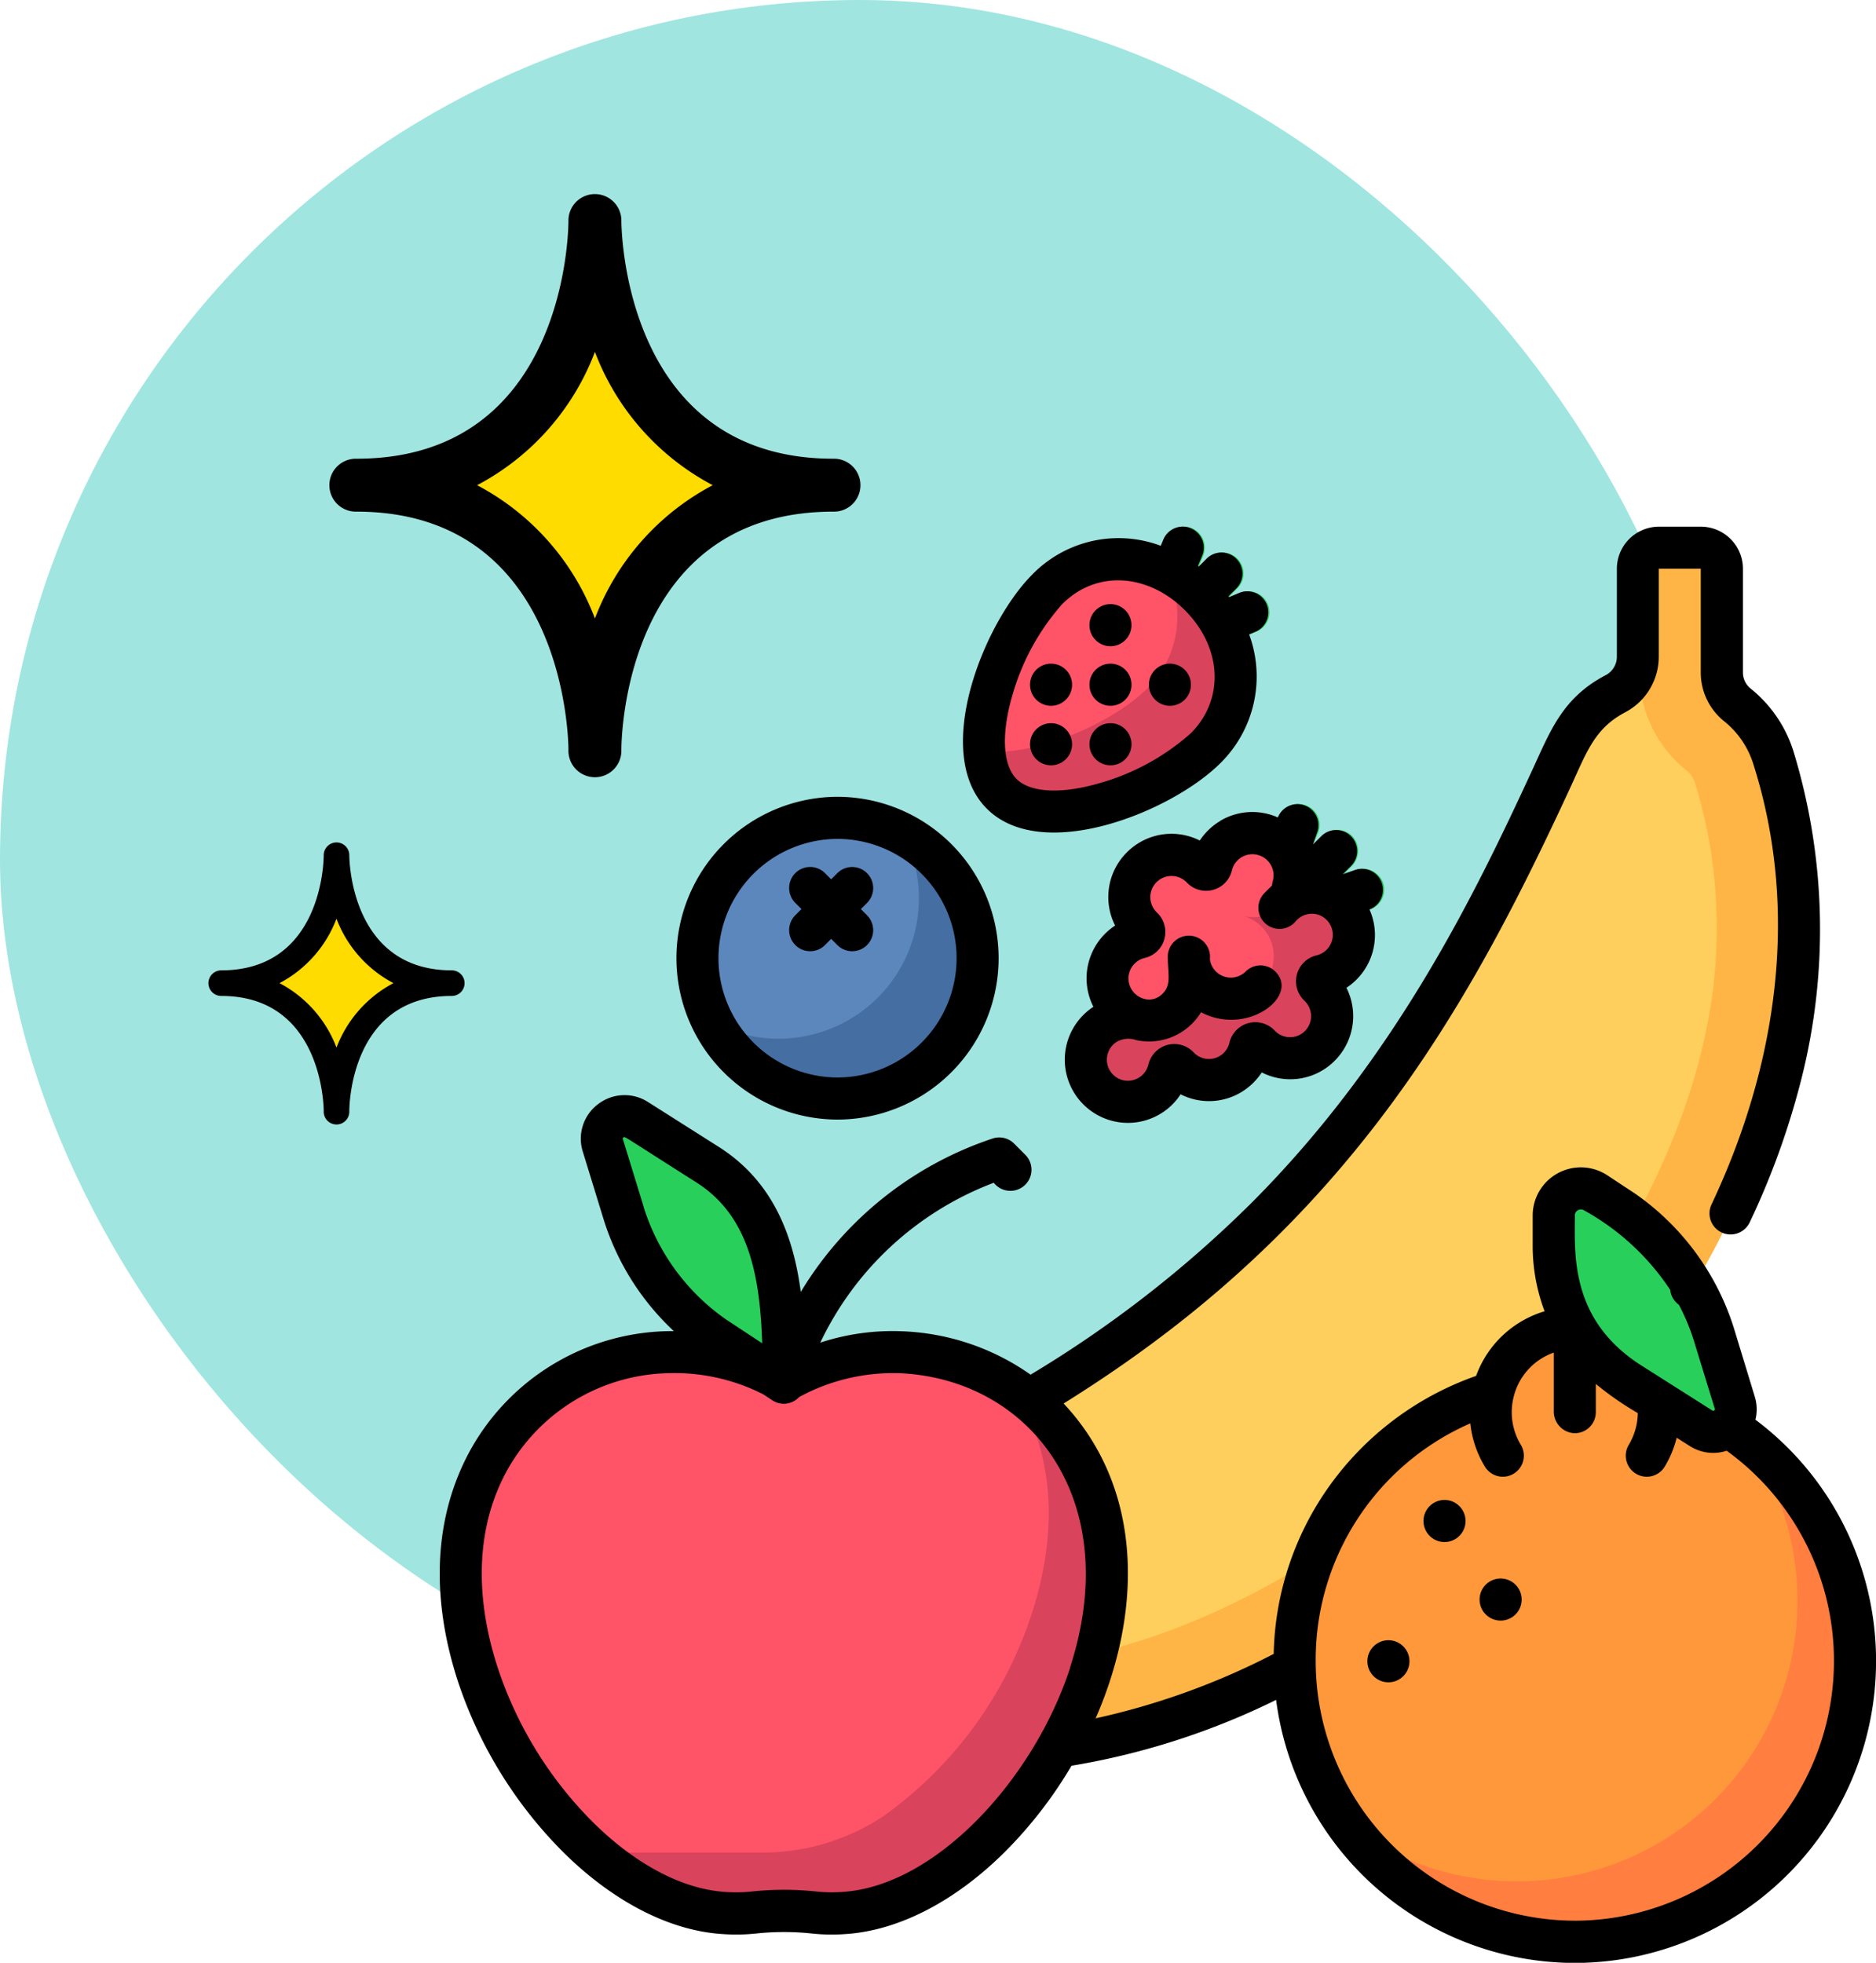 <svg xmlns="http://www.w3.org/2000/svg" xmlns:xlink="http://www.w3.org/1999/xlink" width="108" height="113" viewBox="0 0 108 113"> <defs>  <clipPath id="clip-path">   <path id="path1131" d="M0-682.665H82.682v82.682H0Z" transform="translate(0 682.665)"/>  </clipPath> </defs> <g id="Group_10" data-name="Group 10" transform="translate(-1320 -1986)">  <rect id="Rectangle_17" data-name="Rectangle 17" width="99" height="99" rx="49.5" transform="translate(1320 1986)" fill="#a0e5e0"/> </g> <g id="g1125" transform="translate(25.318 30.318)">  <g id="g1127" transform="translate(0 0)">   <g id="g1129" clip-path="url(#clip-path)">    <g id="g1135" transform="translate(16.732 1.211)">     <path id="path1137" d="M-436.519-87.861a6.289,6.289,0,0,0-2.083-3.061A2.394,2.394,0,0,1-439.5-92.8v-5.956a1.211,1.211,0,0,0-1.211-1.211h-2.422a1.211,1.211,0,0,0-1.211,1.211v5.052a2.406,2.406,0,0,1-1.283,2.136,6.272,6.272,0,0,0-2.771,2.9c-2.707,5.671-7.512,17.411-17.382,27.261-9.85,9.869-21.591,14.674-27.261,17.381a6.408,6.408,0,0,0,.8,11.876,33.024,33.024,0,0,0,10.591,1.457c10.977-.2,22.523-6.355,31.374-15.206s15.007-20.4,15.206-31.374a33.03,33.03,0,0,0-1.457-10.591" transform="translate(496.675 99.969)" fill="#ffcf5d"/>    </g>    <g id="g1139" transform="translate(26.927 1.211)">     <path id="path1141" d="M-325.58-93.186a1.47,1.47,0,0,1,.478.737,28.067,28.067,0,0,1,1.229,9.033c-.164,9.086-5.319,19.567-13.788,28.036s-18.95,13.624-28.036,13.788a4.844,4.844,0,0,0-4.75,4.611,35.917,35.917,0,0,0,4.838.233c10.977-.2,22.523-6.355,31.374-15.206s15.007-20.4,15.206-31.374a33.03,33.03,0,0,0-1.457-10.591,6.288,6.288,0,0,0-2.083-3.061,2.394,2.394,0,0,1-.895-1.879v-5.956a1.211,1.211,0,0,0-1.211-1.211H-327.1a1.211,1.211,0,0,0-1.211,1.211v5.956a7.2,7.2,0,0,0,2.729,5.674" transform="translate(370.447 106.028)" fill="#ffb545"/>    </g>    <g id="g1143" transform="translate(9.348 33.913)">     <path id="path1145" d="M-44.2-20.236l-4.074-2.58a1.306,1.306,0,0,0-1.957,1.47l1.2,3.883A13.559,13.559,0,0,0-43.8-10.317l4,2.634h0c0-4.716-.182-9.879-4.405-12.553" transform="translate(50.295 23.025)" fill="#28d05b"/>    </g>    <g id="g1147" transform="translate(1.211 47.488)">     <path id="path1149" d="M-183.831-.058a12.736,12.736,0,0,0-6.7,1.684,12.736,12.736,0,0,0-6.7-1.684,12.079,12.079,0,0,0-10.326,6.234c-1.891,3.447-2.133,7.651-.625,12.29,2.306,7.074,8.425,13.411,14.238,13.743a9.659,9.659,0,0,0,1.673-.03,16.659,16.659,0,0,1,3.482,0,9.657,9.657,0,0,0,1.672.03c5.812-.332,11.932-6.669,14.237-13.743,1.508-4.639,1.266-8.843-.625-12.29A12.079,12.079,0,0,0-183.831-.058" transform="translate(209.164 0.066)" fill="#ff5368"/>    </g>    <g id="g1151" transform="translate(8.996 49.491)">     <path id="path1153" d="M-202.27-30.755a12.045,12.045,0,0,0-3.919-4.238c.176.266.342.537.5.814,1.89,3.447,2.132,7.651.625,12.29a23.026,23.026,0,0,1-8.555,11.658,12.592,12.592,0,0,1-6.984,2.085h-9.536a12.908,12.908,0,0,0,7.435,3.424,9.645,9.645,0,0,0,1.673-.03,16.56,16.56,0,0,1,3.483,0,9.675,9.675,0,0,0,1.671.03c5.812-.332,11.932-6.669,14.237-13.743,1.508-4.639,1.266-8.843-.625-12.29" transform="translate(230.145 34.993)" fill="#d9435b"/>    </g>    <g id="g1155" transform="translate(49.283 46.105)">     <path id="path1157" d="M-151.367-26.952a4.846,4.846,0,0,0-4.711-3.714,4.846,4.846,0,0,0-4.711,3.714A16.155,16.155,0,0,0-172.226-11.5,16.149,16.149,0,0,0-156.077,4.647,16.149,16.149,0,0,0-139.929-11.5a16.155,16.155,0,0,0-11.438-15.45" transform="translate(172.226 30.667)" fill="#ff983b"/>    </g>    <g id="g1159" transform="translate(52.43 52.267)">     <path id="path1161" d="M-163.852,0A16.075,16.075,0,0,1-160.7,9.578a16.149,16.149,0,0,1-16.149,16.149,16.075,16.075,0,0,1-9.578-3.147,16.125,16.125,0,0,0,13,6.571A16.149,16.149,0,0,0-157.281,13a16.125,16.125,0,0,0-6.571-13" transform="translate(186.432)" fill="#ff7e40"/>    </g>    <g id="g1163" transform="translate(64.221 38.073)">     <path id="path1165" d="M-75.734-89.468l-1.2-3.883a13.56,13.56,0,0,0-5.238-7.147l-1.581-1.04a1.563,1.563,0,0,0-2.422,1.306v1.72a9.2,9.2,0,0,0,4.405,7.933L-77.691-88a1.306,1.306,0,0,0,1.957-1.469" transform="translate(86.17 101.798)" fill="#28d05b"/>    </g>    <g id="g1167" transform="translate(47.199 15.965)">     <path id="path1169" d="M-51.263-32.181a1.245,1.245,0,0,0-1.615-.6l-.679.281.52-.52a1.244,1.244,0,0,0,.062-1.722,1.212,1.212,0,0,0-1.739-.027l-.555.555.3-.726a1.211,1.211,0,0,0-.655-1.582,1.21,1.21,0,0,0-1.582.655l-.658,1.588a1.2,1.2,0,0,0,.084,1.092,1.339,1.339,0,0,1-.169,1.653,1.244,1.244,0,0,0-.061,1.722,1.211,1.211,0,0,0,1.739.026l.023-.023a1.367,1.367,0,0,1,1.677-.174,1.205,1.205,0,0,0,1.08.077l1.588-.658a1.211,1.211,0,0,0,.641-1.616" transform="translate(58.328 36.616)" fill="#28d05b"/>    </g>    <g id="g1171" transform="translate(37.238 20.605)">     <path id="path1173" d="M-99.166-3.917a2.418,2.418,0,0,0-2.41.7l-3.974-1.24-2.94,3.086-1.248,4.656-.042-.013a2.423,2.423,0,0,0-2.968,1.711,2.422,2.422,0,0,0,1.711,2.968A2.422,2.422,0,0,0-108.07,6.24a2.391,2.391,0,0,0,.035-1.13A2.438,2.438,0,0,0-106.356,6.7a2.422,2.422,0,0,0,2.967-1.713,2.424,2.424,0,0,0,.012-1.211,2.41,2.41,0,0,0,.615,1.04,2.422,2.422,0,0,0,3.426,0,2.422,2.422,0,0,0,0-3.426A2.426,2.426,0,0,0-100.392.77,2.422,2.422,0,0,0-97.454-.951a2.422,2.422,0,0,0-1.713-2.967" transform="translate(112.832 4.457)" fill="#d9435b"/>    </g>    <g id="g1175" transform="translate(38.495 17.636)">     <path id="path1177" d="M-65.185-.614a2.425,2.425,0,0,0-2.966,2.966A2.421,2.421,0,0,0-70.491.558a2.415,2.415,0,0,0-1.713.71,2.422,2.422,0,0,0,0,3.426,2.406,2.406,0,0,0,1.141.642,2.422,2.422,0,0,0-3.023,1.7A2.422,2.422,0,0,0-72.371,10a2.422,2.422,0,0,0,2.966-1.714,2.423,2.423,0,0,0,0-1.252,2.424,2.424,0,0,0,2.34,1.794h.011a2.426,2.426,0,0,0,1.7-4.135,2.4,2.4,0,0,0-1.075-.625,2.422,2.422,0,0,0,2.956-1.716A2.422,2.422,0,0,0-65.185-.614" transform="translate(74.168 0.699)" fill="#ff5368"/>    </g>    <g id="g1179" transform="translate(41.053 0)">     <path id="path1181" d="M-48.009-32.424a1.211,1.211,0,0,0-1.582-.655l-.726.3.556-.556a1.211,1.211,0,0,0,0-1.713,1.211,1.211,0,0,0-1.713,0l-.555.555.3-.726a1.211,1.211,0,0,0-.655-1.582,1.211,1.211,0,0,0-1.582.655l-.658,1.588,4.373,4.373,1.588-.658a1.211,1.211,0,0,0,.655-1.582" transform="translate(54.625 36.892)" fill="#28d05b"/>    </g>    <g id="g1183" transform="translate(31.368 1.878)">     <path id="path1185" d="M-26.488-12.549c2.523-2.523,6.27-2.18,8.793.343s2.865,6.27.343,8.792S-26.592,1.735-29.114-.788s.1-9.239,2.626-11.762" transform="translate(30.138 14.279)" fill="#ff5368"/>    </g>    <g id="g1187" transform="translate(31.395 2.521)">     <path id="path1189" d="M-90.095-10.37a7.364,7.364,0,0,0-2-1.429A5.789,5.789,0,0,1-93.176-5c-1.917,1.917-6.254,3.891-9.334,3.623a3.8,3.8,0,0,0,1,2.427c2.523,2.523,9.239-.1,11.762-2.626s2.18-6.27-.343-8.793" transform="translate(102.51 11.799)" fill="#d9435b"/>    </g>    <g id="g1191" transform="translate(14.857 16.755)">     <path id="path1193" d="M-117.184-58.592a8.074,8.074,0,0,1-8.074,8.074,8.074,8.074,0,0,1-8.074-8.074,8.074,8.074,0,0,1,8.074-8.074,8.074,8.074,0,0,1,8.074,8.074" transform="translate(133.333 66.667)" fill="#5c87bd"/>    </g>    <g id="g1195" transform="translate(15.773 17.671)">     <path id="path1197" d="M-79.044,0a8.037,8.037,0,0,1,.916,3.734A8.074,8.074,0,0,1-86.2,11.809a8.036,8.036,0,0,1-3.734-.916,8.072,8.072,0,0,0,7.158,4.34A8.074,8.074,0,0,0-74.7,7.158,8.072,8.072,0,0,0-79.044,0" transform="translate(89.937)" fill="#456ea2"/>    </g>    <g id="g1199" transform="translate(0 0)">     <path id="path1201" d="M-474.171-582.392A14.95,14.95,0,0,1-489.09-597.34a14.854,14.854,0,0,1,8.9-13.684,6.029,6.029,0,0,0,.838,2.487,1.208,1.208,0,0,0,1.036.585,1.2,1.2,0,0,0,.625-.175,1.213,1.213,0,0,0,.409-1.664,3.62,3.62,0,0,1-.42-2.727,3.616,3.616,0,0,1,2.319-2.581v3.379a1.244,1.244,0,0,0,1.172,1.262,1.211,1.211,0,0,0,1.247-1.211v-1.625a17.8,17.8,0,0,0,2.416,1.677,3.639,3.639,0,0,1-.517,1.826,1.213,1.213,0,0,0,.409,1.664,1.2,1.2,0,0,0,.625.175,1.208,1.208,0,0,0,1.036-.585,6.031,6.031,0,0,0,.687-1.659l.746.473a2.521,2.521,0,0,0,1.353.4,2.481,2.481,0,0,0,.777-.126,14.918,14.918,0,0,1,6.177,12.111,14.95,14.95,0,0,1-14.919,14.947m0-40.595a.35.35,0,0,1,.545-.294,14.118,14.118,0,0,1,4.948,4.572,1.213,1.213,0,0,0,.5.858,12.2,12.2,0,0,1,.874,2.106l1.194,3.885c.009.03.015.05-.03.084a.09.09,0,0,1-.121.006l-4.069-2.582c-4.14-2.627-3.837-6.447-3.837-8.635m-29.052,26.022c-2.1,6.444-7.766,12.61-13.151,12.918a8.447,8.447,0,0,1-1.461-.026,17.683,17.683,0,0,0-1.865-.1,17.762,17.762,0,0,0-1.867.1,8.479,8.479,0,0,1-1.474.026c-2.462-.141-5.176-1.561-7.643-4a22.594,22.594,0,0,1-5.5-8.918c-1.381-4.258-1.2-8.179.531-11.335a10.9,10.9,0,0,1,9.3-5.615,11.271,11.271,0,0,1,5.477,1.228l.5.333a1.2,1.2,0,0,0,1.546-.186,11.364,11.364,0,0,1,5.759-1.375c7.529.322,12.98,7.263,9.838,16.949m-24.551-26.544-1.194-3.885c-.009-.03-.015-.05.03-.084.1-.074-.2-.21,4.191,2.576h0c3,1.9,3.669,5.267,3.8,9.267l-2.079-1.37a12.411,12.411,0,0,1-4.753-6.5m64.012,12.277a2.5,2.5,0,0,0-.039-1.341h0L-465-616.458a14.843,14.843,0,0,0-5.7-7.791l-.025-.017-1.579-1.041a2.772,2.772,0,0,0-4.294,2.319v1.722a10.645,10.645,0,0,0,.685,3.789,6.023,6.023,0,0,0-3.943,3.721,17.5,17.5,0,0,0-8.185,5.982,17.232,17.232,0,0,0-3.467,10.022,41.677,41.677,0,0,1-10.251,3.709c2.7-6.169,2.756-13.219-1.843-18.124,1.962-1.224,3.832-2.5,5.571-3.814a65.215,65.215,0,0,0,6.929-6.013c8.039-8.043,12.663-16.98,16.649-25.586.956-2.065,1.4-3.444,3.182-4.381a3.612,3.612,0,0,0,1.93-3.212v-5.055h2.419v5.959a3.593,3.593,0,0,0,1.352,2.829,5.1,5.1,0,0,1,1.68,2.482c2.678,8.431,1.363,17.328-2.411,25.325A1.211,1.211,0,0,0-465.2-621.9a1.213,1.213,0,0,0,1.093-.692l0,0a44.738,44.738,0,0,0,2.908-7.989,35.1,35.1,0,0,0-.379-19.107,7.5,7.5,0,0,0-2.482-3.645,1.19,1.19,0,0,1-.435-.931v-5.959a2.425,2.425,0,0,0-2.419-2.424h-2.419a2.426,2.426,0,0,0-2.419,2.424v5.055a1.2,1.2,0,0,1-.631,1.063c-2.523,1.316-3.208,3.248-4.256,5.506-3.169,6.846-7.767,16.5-16.165,24.9a66.791,66.791,0,0,1-12.7,9.871,13.713,13.713,0,0,0-7.465-2.5,13.313,13.313,0,0,0-4.642.657,18.18,18.18,0,0,1,9.988-9.205,1.215,1.215,0,1,0,1.816-1.608l-.645-.646a1.208,1.208,0,0,0-1.238-.293,20.441,20.441,0,0,0-11.044,8.834c-.418-3.177-1.564-6.349-4.723-8.353h0l-4.069-2.581a2.5,2.5,0,0,0-2.885.128,2.483,2.483,0,0,0-.873,2.723l1.194,3.885a14.828,14.828,0,0,0,4.047,6.452,13.3,13.3,0,0,0-11.726,6.874c-2.06,3.762-2.306,8.345-.714,13.256a25.064,25.064,0,0,0,6.1,9.893c2.886,2.852,6.154,4.519,9.19,4.692a10.859,10.859,0,0,0,1.879-.034,15.351,15.351,0,0,1,3.223,0,10.77,10.77,0,0,0,1.137.06c.244,0,.488-.008.729-.025,3.065-.175,6.347-1.856,9.24-4.733a24.826,24.826,0,0,0,3.837-4.961,42.317,42.317,0,0,0,11.779-3.791,17.375,17.375,0,0,0,17.2,15.144,17.374,17.374,0,0,0,17.338-17.371,17.335,17.335,0,0,0-6.929-13.892" transform="translate(539.516 662.65)"/>    </g>    <g id="g1203" transform="translate(13.624 15.554)">     <path id="path1205" d="M-67.294-17.589a6.869,6.869,0,0,1,6.855,6.868,6.869,6.869,0,0,1-6.855,6.868,6.869,6.869,0,0,1-6.854-6.868,6.869,6.869,0,0,1,6.854-6.868m0,16.159a9.293,9.293,0,0,0,9.274-9.291,9.293,9.293,0,0,0-9.274-9.292,9.293,9.293,0,0,0-9.274,9.292A9.293,9.293,0,0,0-67.294-1.43" transform="translate(76.568 20.013)"/>    </g>    <g id="g1207" transform="translate(20.113 19.594)">     <path id="path1209" d="M-2.571-32.6a1.205,1.205,0,0,0,.855.355A1.205,1.205,0,0,0-.86-32.6l.354-.355.354.355a1.205,1.205,0,0,0,.855.355,1.205,1.205,0,0,0,.855-.355,1.213,1.213,0,0,0,0-1.714l-.354-.355.354-.355a1.213,1.213,0,0,0,0-1.714,1.208,1.208,0,0,0-1.711,0l-.354.355L-.86-36.74a1.208,1.208,0,0,0-1.711,0,1.214,1.214,0,0,0,0,1.714l.354.355-.354.355a1.214,1.214,0,0,0,0,1.714" transform="translate(2.925 37.095)"/>    </g>    <g id="g1211" transform="translate(30.119 0)">     <path id="path1213" d="M-20.407-71.3a13.457,13.457,0,0,1,2.893-5.359h0c2.052-2.056,5.035-1.7,7.07.343,2.148,2.152,2.292,5.131.342,7.084a13.416,13.416,0,0,1-5.349,2.9c-2.154.613-3.906.513-4.687-.271s-.882-2.538-.27-4.7M-8.391-67.52a7,7,0,0,0,1.645-7.406l.356-.148a1.212,1.212,0,0,0,.655-1.583,1.209,1.209,0,0,0-1.58-.656l-.585.243-.035-.048.45-.45a1.214,1.214,0,0,0,0-1.714,1.208,1.208,0,0,0-1.711,0l-.451.451-.047-.035.243-.587a1.213,1.213,0,0,0-.655-1.583,1.209,1.209,0,0,0-1.58.656l-.147.355a6.934,6.934,0,0,0-7.392,1.65c-2.824,2.83-5.806,10.294-2.623,13.483,3.2,3.208,10.666.168,13.457-2.628" transform="translate(23.22 81.128)"/>    </g>    <g id="g1215" transform="translate(37.402 7.89)">     <path id="path1217" d="M-14.985-15.013a1.214,1.214,0,0,0,0-1.714,1.208,1.208,0,0,0-1.711,0,1.213,1.213,0,0,0,0,1.714,1.208,1.208,0,0,0,1.711,0" transform="translate(17.05 17.082)"/>    </g>    <g id="g1219" transform="translate(33.98 11.317)">     <path id="path1221" d="M-14.984-15.013a1.213,1.213,0,0,0,0-1.714,1.208,1.208,0,0,0-1.711,0,1.214,1.214,0,0,0,0,1.714,1.208,1.208,0,0,0,1.711,0" transform="translate(17.049 17.082)"/>    </g>    <g id="g1223" transform="translate(33.98 7.89)">     <path id="path1225" d="M-14.984-15.013a1.213,1.213,0,0,0,0-1.714,1.208,1.208,0,0,0-1.711,0,1.214,1.214,0,0,0,0,1.714,1.208,1.208,0,0,0,1.711,0" transform="translate(17.049 17.082)"/>    </g>    <g id="g1227" transform="translate(37.402 11.317)">     <path id="path1229" d="M-14.985-15.013a1.214,1.214,0,0,0,0-1.714,1.208,1.208,0,0,0-1.711,0,1.213,1.213,0,0,0,0,1.714,1.208,1.208,0,0,0,1.711,0" transform="translate(17.05 17.082)"/>    </g>    <g id="g1231" transform="translate(40.823 7.89)">     <path id="path1233" d="M-14.984-15.013a1.214,1.214,0,0,0,0-1.714,1.208,1.208,0,0,0-1.711,0,1.214,1.214,0,0,0,0,1.714,1.208,1.208,0,0,0,1.711,0" transform="translate(17.049 17.082)"/>    </g>    <g id="g1235" transform="translate(37.402 4.462)">     <path id="path1237" d="M-14.985-15.013a1.214,1.214,0,0,0,0-1.714,1.208,1.208,0,0,0-1.711,0,1.213,1.213,0,0,0,0,1.714,1.208,1.208,0,0,0,1.711,0" transform="translate(17.05 17.082)"/>    </g>    <g id="g1239" transform="translate(35.976 15.976)">     <path id="path1241" d="M-86.933-32.013a1.221,1.221,0,0,0-.04.266l-.44.441a1.214,1.214,0,1,0,1.806,1.619,1.212,1.212,0,0,1,1.314-.361,1.216,1.216,0,0,1-.117,2.33,1.533,1.533,0,0,0-.7,2.612,1.238,1.238,0,0,1,.382.88,1.213,1.213,0,0,1-2.1.835,1.53,1.53,0,0,0-2.6.7,1.212,1.212,0,0,1-2.066.556,1.53,1.53,0,0,0-2.6.705,1.219,1.219,0,0,1-1.468.9,1.216,1.216,0,0,1-.359-2.207,1.345,1.345,0,0,1,1.129-.1,3.507,3.507,0,0,0,3.729-1.607q.162.087.336.159c2.547,1.05,5.3-1.135,3.94-2.5a1.209,1.209,0,0,0-1.711,0,1.214,1.214,0,0,1-2.057-.713,1.217,1.217,0,1,0-2.426-.1c.012,1.016.242,1.654-.394,2.175a1.054,1.054,0,0,1-.944.215A1.218,1.218,0,0,1-95.2-26.7a1.213,1.213,0,0,1,.9-.869,1.535,1.535,0,0,0,.7-2.611,1.237,1.237,0,0,1-.385-.88,1.221,1.221,0,0,1,2.1-.853,1.529,1.529,0,0,0,2.6-.7,1.222,1.222,0,0,1,.563-.759,1.217,1.217,0,0,1,1.793,1.358m-3.035-3.438a3.673,3.673,0,0,0-1.173,1.123,3.619,3.619,0,0,0-4.2.686,3.627,3.627,0,0,0-.673,4.21,3.631,3.631,0,0,0-1.52,2.1,3.609,3.609,0,0,0,.27,2.577,3.648,3.648,0,0,0-1.594,2.419,3.641,3.641,0,0,0,2.724,4.161,3.622,3.622,0,0,0,3.891-1.542,3.6,3.6,0,0,0,3.492-.124,3.684,3.684,0,0,0,1.179-1.136,3.606,3.606,0,0,0,4.2-.673,3.629,3.629,0,0,0,.674-4.2,3.619,3.619,0,0,0,1.553-2.241,3.615,3.615,0,0,0-.226-2.267,1.212,1.212,0,0,0,.709-1.528,1.21,1.21,0,0,0-1.54-.747l-.713.248.478-.478a1.214,1.214,0,0,0,0-1.714,1.208,1.208,0,0,0-1.711,0l-.478.478.248-.714a1.212,1.212,0,0,0-.745-1.543,1.209,1.209,0,0,0-1.522.7,3.614,3.614,0,0,0-3.326.2" transform="translate(98.913 36.424)"/>    </g>    <g id="g1243" transform="translate(56.631 56.036)">     <path id="path1245" d="M-8.789,0A1.211,1.211,0,0,0-10,1.211,1.211,1.211,0,0,0-8.789,2.422,1.211,1.211,0,0,0-7.578,1.211,1.211,1.211,0,0,0-8.789,0" transform="translate(10)"/>    </g>    <g id="g1247" transform="translate(59.861 60.558)">     <path id="path1249" d="M-8.789,0A1.211,1.211,0,0,0-10,1.211,1.211,1.211,0,0,0-8.789,2.422,1.211,1.211,0,0,0-7.578,1.211,1.211,1.211,0,0,0-8.789,0" transform="translate(10)"/>    </g>    <g id="g1251" transform="translate(53.401 64.111)">     <path id="path1253" d="M-8.789,0A1.211,1.211,0,0,0-10,1.211,1.211,1.211,0,0,0-8.789,2.422,1.211,1.211,0,0,0-7.578,1.211,1.211,1.211,0,0,0-8.789,0" transform="translate(10)"/>    </g>   </g>  </g> </g> <g id="Group_12" data-name="Group 12" transform="translate(-550.439 -1898.407)">  <path id="Shape" d="M57.453,16.236C43.726,16.236,43.726,1,43.726,1s0,15.236-13.726,15.236c13.726,0,13.726,15.236,13.726,15.236s0-15.236,13.727-15.236Z" transform="translate(541.366 1910.115)" fill="#ffdc00"/>  <path id="Shape-2" data-name="Shape" d="M44.249,0a1.524,1.524,0,0,0-1.524,1.479v.044c0,.561-.139,13.712-12.2,13.712a1.524,1.524,0,1,0,0,3.047c12.016,0,12.2,13.154,12.2,13.712a1.524,1.524,0,1,0,3.047.041v-.041c0-.561.139-13.712,12.2-13.712a1.524,1.524,0,1,0,0-3.047c-12.018,0-12.2-13.154-12.2-13.712A1.524,1.524,0,0,0,44.249,0Zm6.781,16.759a14.474,14.474,0,0,0-6.781,7.673,14.465,14.465,0,0,0-6.781-7.673,14.465,14.465,0,0,0,6.781-7.673A14.474,14.474,0,0,0,51.031,16.759Z" transform="translate(540.439 1909.581)"/> </g> <g id="Group_13" data-name="Group 13" transform="translate(-557.439 -1861.081)">  <path id="Shape-3" data-name="Shape" d="M43.271,8.365C36.635,8.365,36.635,1,36.635,1s0,7.365-6.635,7.365c6.635,0,6.635,7.365,6.635,7.365s0-7.365,6.636-7.365Z" transform="translate(540.371 1909.323)" fill="#ffdc00"/>  <path id="Shape-4" data-name="Shape" d="M36.372,0a.736.736,0,0,0-.736.715V.736c0,.271-.067,6.628-5.9,6.628a.736.736,0,1,0,0,1.473c5.809,0,5.9,6.359,5.9,6.628a.737.737,0,1,0,1.473.02v-.02c0-.271.067-6.628,5.9-6.628a.736.736,0,0,0,0-1.473c-5.809,0-5.9-6.359-5.9-6.628A.736.736,0,0,0,36.372,0ZM39.65,8.1a7,7,0,0,0-3.278,3.709A6.992,6.992,0,0,0,33.093,8.1a6.992,6.992,0,0,0,3.278-3.709A7,7,0,0,0,39.65,8.1Z" transform="translate(540.439 1909.581)"/> </g></svg>